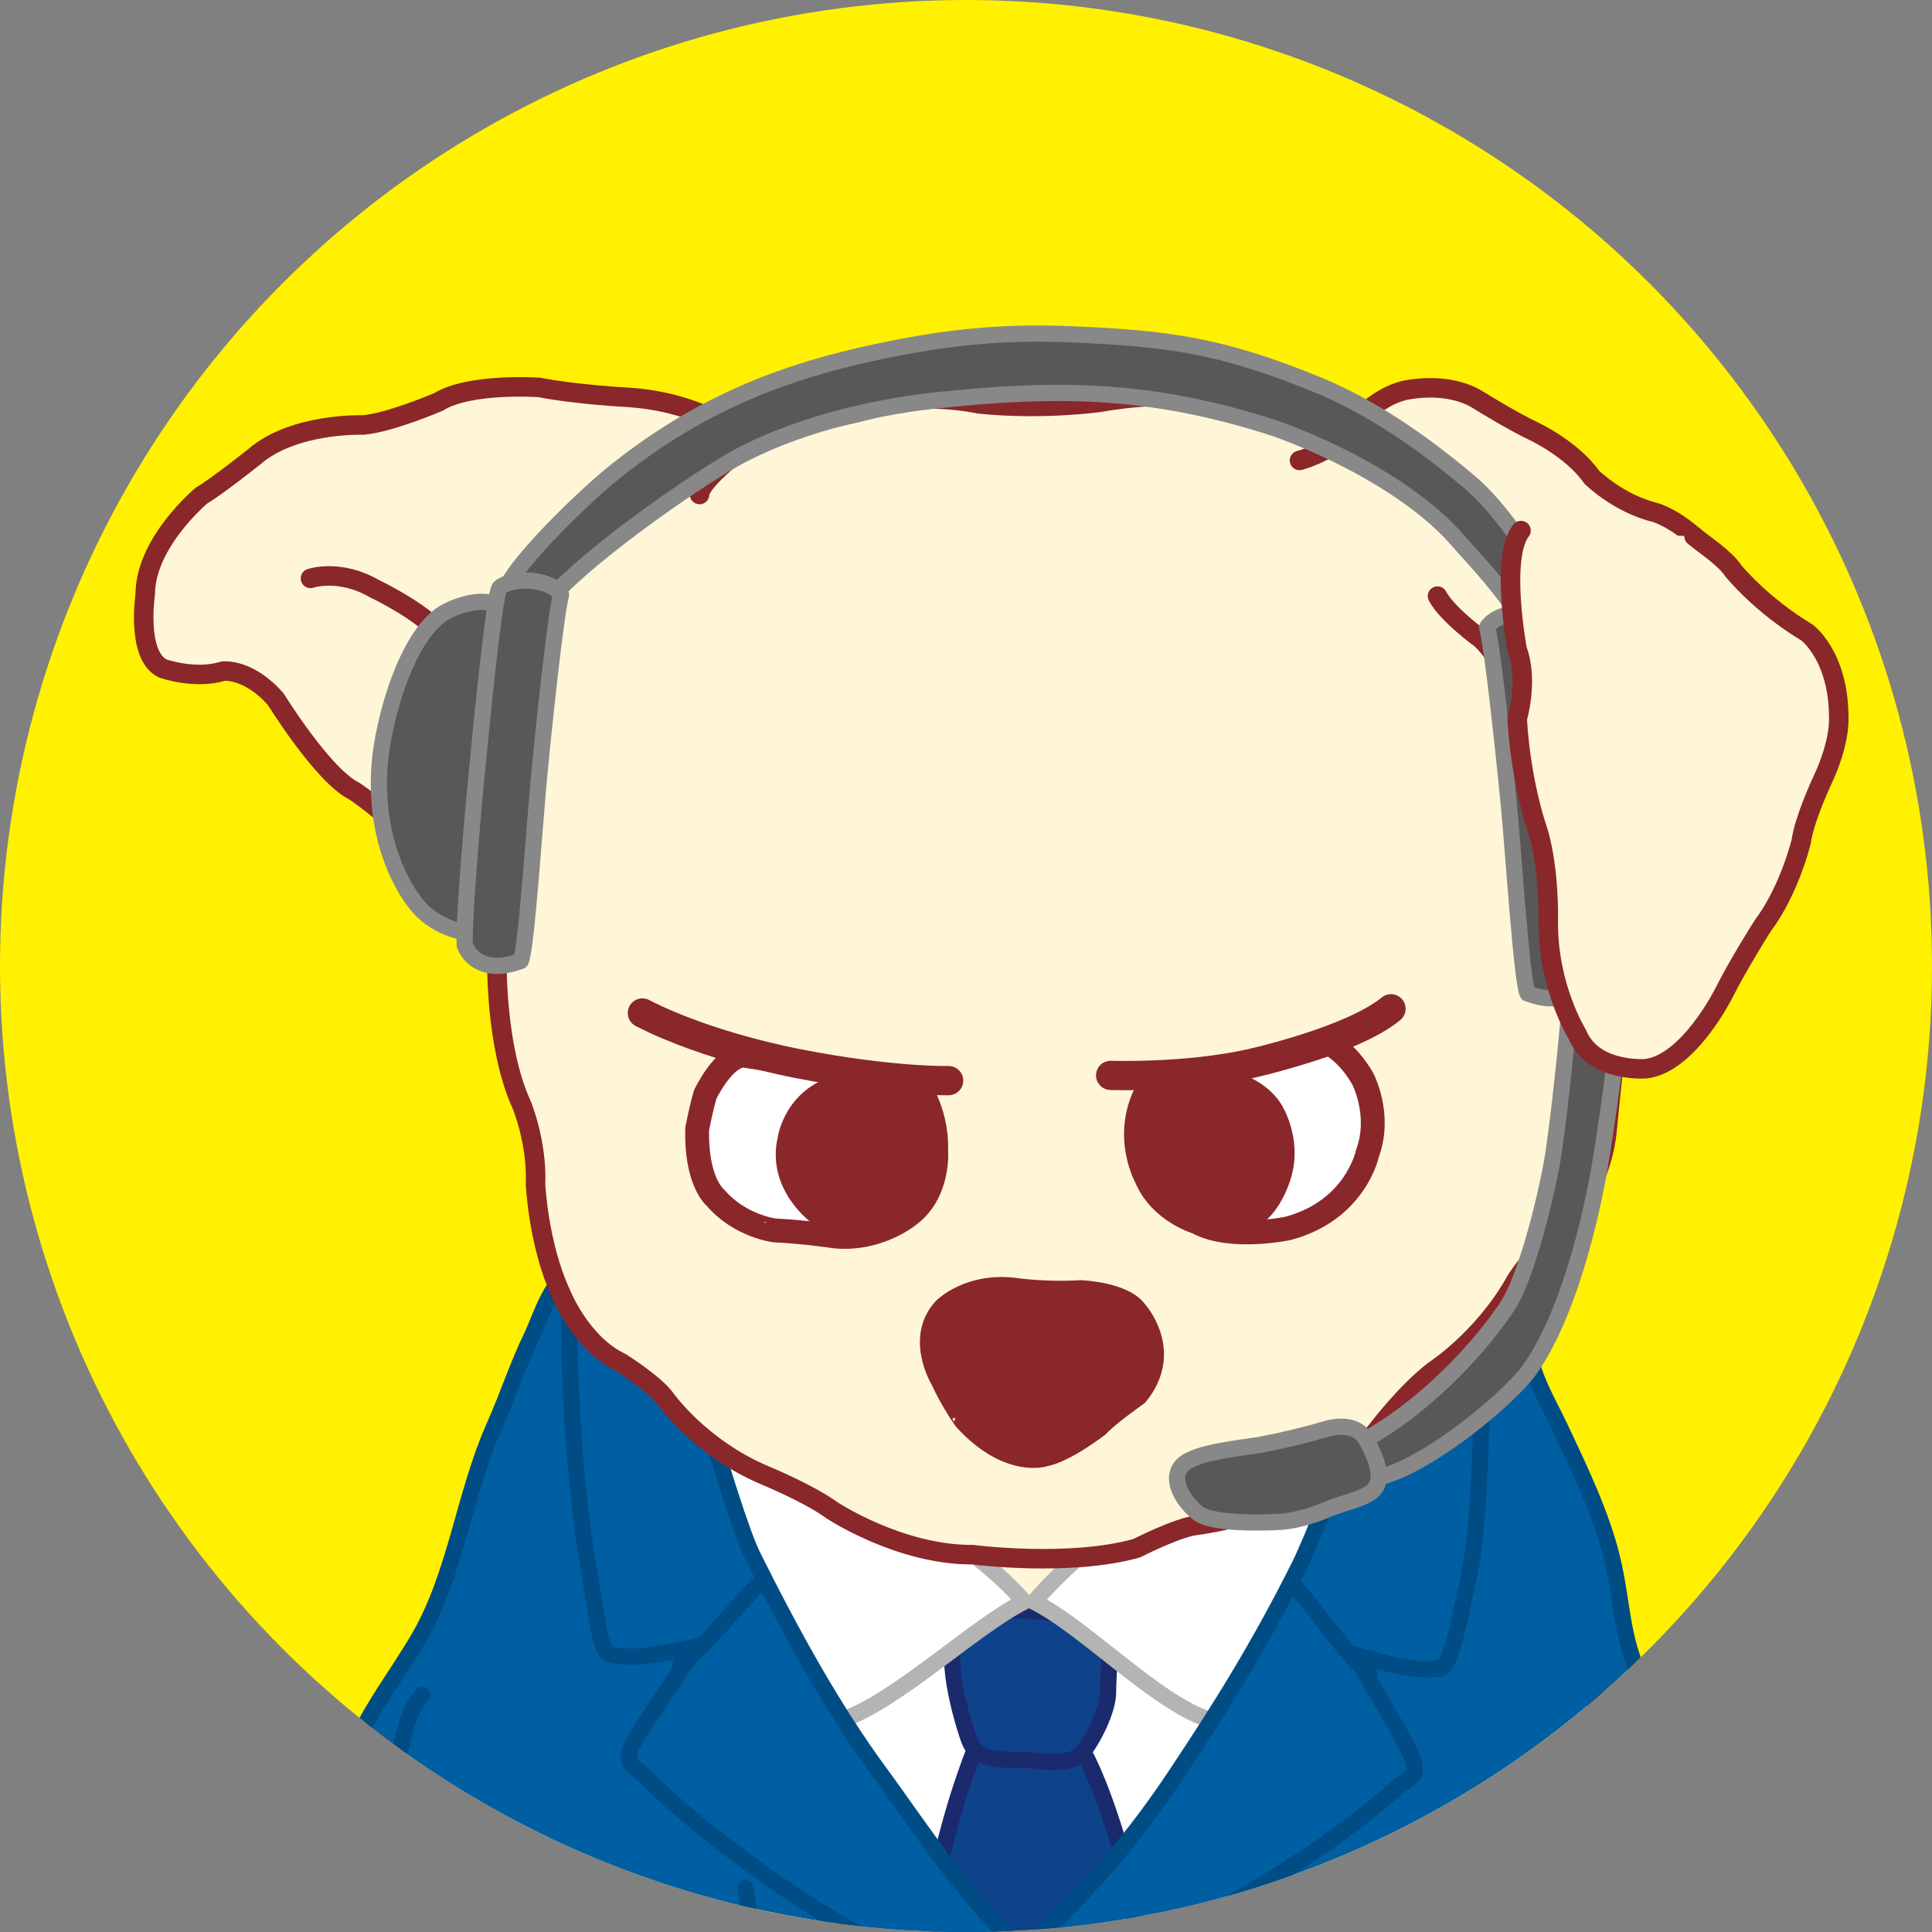 <?xml version="1.0" encoding="utf-8"?>
<!-- Generator: Adobe Illustrator 23.0.1, SVG Export Plug-In . SVG Version: 6.00 Build 0)  -->
<!DOCTYPE svg PUBLIC "-//W3C//DTD SVG 1.1//EN" "http://www.w3.org/Graphics/SVG/1.1/DTD/svg11.dtd">
<svg version="1.1" id="レイヤー_1" xmlns="http://www.w3.org/2000/svg" xmlns:xlink="http://www.w3.org/1999/xlink" x="0px"
	 y="0px" width="40px" height="40px" viewBox="0 0 40 40" style="enable-background:new 0 0 40 40;" xml:space="preserve">
<rect x="0" y="0" width="40" height="40" fill="#808080" stroke="none"/>
<g>
	<defs>
		<circle id="SVGID_1_" cx="20" cy="20" r="20"/>
	</defs>
	<use xlink:href="#SVGID_1_"  style="overflow:visible;fill:#FFF100;"/>
	<clipPath id="SVGID_2_">
		<use xlink:href="#SVGID_1_"  style="overflow:visible;"/>
	</clipPath>
	<g style="clip-path:url(#SVGID_2_);">
		<path style="fill:#FFF6D7;stroke:#8A272B;stroke-width:0.404;stroke-linecap:round;stroke-linejoin:round;" d="M10.55,40.815c0,0-2.808-0.247-4.254-1.403c0,0-1.322-1.033-2.234-2.126c0,0-0.864-0.972-1.565-1.468
			c0,0-0.785-0.743-1.28,0.33c0,0-0.62,1.405-0.29,3.512c0,0,0.206,1.528,1.032,2.685c0,0,1.281,1.817,3.015,2.52
			c0,0,3.634,1.363,6.071-0.869"/>
		<g>
			<path style="fill:#FFF6D7;stroke:#8A272B;stroke-width:0.404;stroke-linecap:round;stroke-linejoin:round;" d="M12.139,22.862c0,0-0.358,1.707-0.327,2.697c0,0-0.058,0.787-0.331,1.292c0,0-0.389,0.756-0.527,1.628
				c0,0-0.225,0.71-0.493,1.38c0,0-0.506,0.966-0.5,2.412c0,0-0.097,0.83-0.656,1.468c0,0-0.474,0.677-0.523,1.752
				c0,0-1.589,0.671-1.773,2.66c0,0-0.166,1.285-0.389,2.037c0,0-0.385,0.922-0.052,2.274c0,0-0.789,0.341-1.224,2.215
				c0,0-0.737,2.351,0.682,2.802c0,0,1.173,0.458,1.818,0.024c0,0,0.72,0.514,1.96,0.556c0,0,0.582,0.106,1.354-0.291
				c0,0,1.511,1.136,4.002,0.23c0,0,0.565-0.431,2.104-0.067c0,0,1.373,0.286,2.847-0.133c0,0,1.109-0.243,2.604-0.002
				c0,0,1.624,0.403,3.224,0.02c0,0,1.31-0.372,2.936,0.114c0,0,1.584,0.403,2.847-0.174c0,0,2.258,0.838,3.631-0.117
				c0,0,0.93-0.009,1.764-0.428c0,0,2.009-1.139,0.144-3.869c0,0-0.625-0.826-1.424-1.255c0,0,0.261-0.834-0.052-1.609
				c0,0-0.142-0.534-0.118-1.112c0,0,0.237-2.059-2.087-3.637c0,0-0.817-0.566-0.959-1.582c0,0,0.061-1.944-0.943-3.606
				c0,0-0.408-1.144-0.483-2.175c0,0-0.21-1.356-0.896-2.161c0,0-0.444-0.937-0.52-2.049c0,0-0.93-4.515-8.611-4.394
				C21.172,19.764,13.023,19.489,12.139,22.862z"/>
			<path style="fill:none;stroke:#8A272B;stroke-width:0.404;stroke-linecap:round;stroke-linejoin:round;" d="M8.783,35.491c0,0,0.586-0.46,1.251-0.371"/>
			<path style="fill:none;stroke:#8A272B;stroke-width:0.404;stroke-linecap:round;stroke-linejoin:round;" d="M33.272,35.478c0,0-0.9-1.24-2.265-0.865"/>
			<path style="fill:none;stroke:#8A272B;stroke-width:0.404;stroke-linecap:round;stroke-linejoin:round;" d="M6.569,42.463c0,0,1.511-1.427,3.695-0.324c0,0,0.644,0.336,1.42,0.476c0,0,2.857,0.156,3.845,3.927"/>
			<path style="fill:none;stroke:#8A272B;stroke-width:0.404;stroke-linecap:round;stroke-linejoin:round;" d="M7.846,47.505c0,0-0.937-0.48-1.083-1.178"/>
			<path style="fill:none;stroke:#8A272B;stroke-width:0.404;stroke-linecap:round;stroke-linejoin:round;" d="M11.16,47.77c0,0-0.434-0.248-0.494-0.824"/>
			<path style="fill:none;stroke:#8A272B;stroke-width:0.404;stroke-linecap:round;stroke-linejoin:round;" d="M35.356,47.641c0,0,0.973-0.61,0.926-2.075"/>
			<path style="fill:none;stroke:#8A272B;stroke-width:0.404;stroke-linecap:round;stroke-linejoin:round;" d="M31.725,47.758c0,0,0.776-0.273,0.877-0.978"/>
			<path style="fill:none;stroke:#8A272B;stroke-width:0.404;stroke-linecap:round;stroke-linejoin:round;" d="M35.84,42.089c0,0-0.983-1-3.047-0.976c0,0-1.595-0.073-2.569,1.074c0,0-0.681,0.662-1.636,1.168
				c0,0-2.16,1-1.001,3.628"/>
		</g>
		<path style="fill:#005EA2;stroke:#004C85;stroke-width:0.336;stroke-linecap:round;stroke-linejoin:round;" d="M11.981,26.182c-0.576,0.308-0.769,1.058-0.967,1.472c-0.324,0.677-0.485,1.21-0.787,1.891
			c-0.629,1.423-0.787,3.059-1.567,4.385c-0.448,0.762-0.971,1.425-1.317,2.218c-0.292,0.669-0.722,1.434-0.871,2.145
			c-0.165,0.793-0.382,1.678-0.421,2.481C6.03,41.22,5.255,43.141,5.253,43.59c2.038,0.11,4.836,0.612,6.684,1.486
			c1.092,0.517,2.05,0.936,2.805,1.919c0.313,0.407,0.398,0.735,0.899,0.897c0.391,0.126,0.862,0.156,1.301,0.156
			c1.875-0.005,3.74-0.103,5.551,0.167c1.661,0.247,3.568,0.522,5.088-0.462c0.613-0.397,0.923-1.132,1.584-1.542
			c0.807-0.499,1.734-1.163,2.634-1.471c1.011-0.346,2.223-0.53,3.268-0.687c0.884-0.133,1.944,0.074,2.775-0.083
			c-0.099-0.641-0.562-1.543-0.798-2.187c-0.33-0.894-0.535-1.653-0.715-2.565c-0.145-0.739-0.501-1.523-0.869-2.17
			c-0.438-0.769-1.098-1.49-1.486-2.288c-0.418-0.861-0.378-1.61-0.603-2.522c-0.22-0.894-0.672-1.836-1.076-2.69
			c-0.234-0.496-0.476-0.88-0.605-1.404c-0.096-0.39-0.298-1.116-0.617-1.415c-0.371-0.349-0.797-0.383-1.57-0.546
			c-1.234-0.264-6.596,9.417-8.297,9.335c-1.039-0.05-7.096-9.66-7.486-9.644C12.692,25.914,12.339,25.99,11.981,26.182z"/>
		<path style="fill:#FFFFFF;stroke:#B4B4B5;stroke-width:0.336;stroke-linecap:round;stroke-linejoin:round;" d="M25.787,32.642c0.282,0.701,1.799,1.801,1.416,3.211c-0.194,0.716-3.257,4.029-4.289,3.981
			c-1.434-0.068-2.451,0.222-3.869,0c-0.677-0.105-1.728-0.92-1.767-1.738c-0.054-1.161-2.706-1.473-2.813-2.628
			c-0.202-2.185-0.484-5.247,2.515-3.701c1.32,0.682,2.74,1.257,4.223,1.423C21.569,33.23,25.896,32.912,25.787,32.642z"/>
		<path style="fill:#0E428B;stroke:#1B2A6D;stroke-width:0.336;stroke-linecap:round;stroke-linejoin:round;" d="M19.242,39.946c0.033,0.487,0.651,0.47,1.29,0.673c0.918,0.292,3.313-0.324,2.972-1.29
			c-0.168-0.476-0.673-2.634-1.332-3.461c-1.31-1.641-1.833-0.165-2.265,1.116C19.606,37.871,19.213,39.526,19.242,39.946z"/>
		<path style="fill:#0E428B;stroke:#1B2A6D;stroke-width:0.336;stroke-linecap:round;stroke-linejoin:round;" d="M21.32,36.441c-0.926,0-1.132-0.048-1.279-0.483c-0.191-0.561-0.586-2.007-0.087-2.399
			c0.441-0.345,1.85-0.224,2.347-0.059c0.859,0.286,0.64,0.755,0.64,1.542c0,0.356-0.306,0.975-0.54,1.254
			C22.153,36.591,21.32,36.441,21.32,36.441z"/>
		<path style="fill:#FFFFFF;stroke:#B4B4B5;stroke-width:0.336;stroke-linecap:round;stroke-linejoin:round;" d="M18.962,31.227c0.736,0.631,1.639,1.23,2.242,1.934c-1.037,0.518-2.65,2.07-3.757,2.439
			c-0.252,0.084-1.533-1.805-2.252-2.777c-0.577-0.78-3.431-6.996-0.782-6.678c0.788,0.096,1.467,1.61,1.891,2.154
			C17.151,29.382,17.934,30.348,18.962,31.227z"/>
		<path style="fill:#FFFFFF;stroke:#B4B4B5;stroke-width:0.336;stroke-linecap:round;stroke-linejoin:round;" d="M23.505,31.227c-0.736,0.631-1.49,1.232-2.094,1.936c1.037,0.518,2.501,2.067,3.609,2.437
			c0.252,0.084,1.533-1.805,2.252-2.777c0.577-0.78,3.431-6.996,0.782-6.678c-0.789,0.096-1.467,1.61-1.893,2.154
			C25.315,29.382,24.532,30.348,23.505,31.227z"/>
		<g>
			<path style="fill:#005EA2;stroke:#004C85;stroke-width:0.336;stroke-linecap:round;stroke-linejoin:round;" d="M11.897,26.154c-0.252,0.813-0.028,4.597,0.281,6.251c0.146,0.79,0.222,1.805,0.448,1.85
				c0.561,0.112,1.009,0,1.794-0.168c-0.445,0.666-0.926,1.38-1.122,1.682c-0.505,0.785-0.225,0.73,0.056,1.01
				c1.459,1.457,4.264,3.411,6.239,4.138c0.708,0.26,0.716,0.367,1.443,0.403c0.457-0.272,0.682-0.29,0.336-0.784
				c-1.29-1.066-2.356-2.749-3.141-3.813c-0.961-1.306-1.795-2.805-2.634-4.485c-0.518-1.036-1.703-5.682-2.046-6.14
				C13.383,25.873,12.561,25.581,11.897,26.154z"/>
			<path style="fill:none;stroke:#004C85;stroke-width:0.336;stroke-linecap:round;stroke-linejoin:round;" d="M14.084,34.479c0.596-0.46,1.137-1.214,1.682-1.737"/>
		</g>
		<g>
			<path style="fill:#005EA2;stroke:#004C85;stroke-width:0.336;stroke-linecap:round;stroke-linejoin:round;" d="M30.708,26.545c-0.029,1.654,0,4.822-0.314,6.178c-0.183,0.782-0.342,1.787-0.572,1.817
				c-0.566,0.075-1.007-0.066-1.778-0.287c0.399,0.694,0.833,1.438,1.007,1.752c0.451,0.817,0.176,0.742-0.122,1.004
				c-1.553,1.357-3.042,2.163-4.865,3.216c-0.832,0.481-3.56,1.486-4.149,1.514c-0.224-0.168,0.56-0.588,1.065-1.15
				c1.626-1.457,2.579-2.662,3.364-3.84c0.899-1.349,1.71-2.637,2.551-4.317c0.588-1.178,2.102-5.523,2.271-5.888
				C29.283,26.291,30.083,25.931,30.708,26.545z"/>
			<path style="fill:none;stroke:#004C85;stroke-width:0.336;stroke-linecap:round;stroke-linejoin:round;" d="M28.353,34.667c-0.565-0.498-1.055-1.285-1.563-1.844"/>
		</g>
		<path style="fill:none;stroke:#004C85;stroke-width:0.336;stroke-linecap:round;stroke-linejoin:round;" d="M19.915,41.628c0.035,0.099-0.13,1.002-0.14,1.233c-0.019,0.478-0.032,0.964-0.084,1.436
			c-0.106,0.945-0.168,3.47-0.228,3.72"/>
		<g>
			<path style="fill:#FFF6D7;stroke:#8A272B;stroke-width:0.404;stroke-linecap:round;stroke-linejoin:round;" d="M16.705,10.712c0,0-0.798-2.275-3.678-2.484c0,0-1.107-0.057-1.856-0.206c0,0-1.441-0.104-2.093,0.299
				c0,0-1.013,0.436-1.565,0.478c0,0-1.438-0.05-2.252,0.661c0,0-0.787,0.625-1.086,0.798c0,0-1.165,0.967-1.168,2.046
				c0,0-0.191,1.276,0.367,1.538c0,0,0.668,0.234,1.245,0.053c0,0,0.523-0.066,1.092,0.584c0,0,0.976,1.58,1.62,1.897
				c0,0,0.674,0.453,0.874,0.752c0,0,0.634,1.119,1.116,1.66c0,0,0.315,0.462,0.762,0.73c0,0,0.451,0.319,0.876,0.778"/>
			<path style="fill:none;stroke:#8A272B;stroke-width:0.404;stroke-linecap:round;stroke-linejoin:round;" d="M6.428,11.975c0,0,0.602-0.208,1.33,0.216c0,0,0.727,0.344,1.179,0.747c0,0,0.31,0.27,0.868,0.45
				c0,0,1.001,0.28,1.359,1.378"/>
		</g>
		<g>
			<path style="fill:#FFF6D7;" d="M29.889,11.204c0,0-1.639-2.615-3.88-2.728c0,0-2-0.492-3.938-0.031c0,0-3.368-0.419-4.763,0.235
				c0,0-2.489-0.106-3.827,2.95c0,0-0.716,1.259-1.32,2.062c0,0-1.764,2.53-1.844,4.438c0,0-0.218,3.032,0.529,4.88
				c0,0,0.318,1.152,0.432,2.561c0,0,0.22,2.016,2.023,2.928c0,0,1.243,1.709,3.402,2.461c0,0,2.315,2.013,6.749,1.082
				c0,0,1.562-0.575,2.432-0.595c0,0,2.687-1.211,3.113-2.422c0,0,1.61-1.111,2.702-2.981c0,0,1.575-1.237,1.687-3.479
				c0,0,0.43-2.871,0.445-3.99c0,0,0.293-3.406-2.62-5.66C31.212,12.915,30.402,11.939,29.889,11.204z"/>
			<path style="fill:none;stroke:#8A272B;stroke-width:0.404;stroke-linecap:round;stroke-linejoin:round;" d="M28.993,10.175c0,0-0.805-1.334-2.527-1.654c0,0-0.803-0.064-1.388-0.245c0,0-0.889-0.2-2.321,0.055
				c0,0-1.184,0.166-2.486,0.031c0,0-1.25-0.275-2.126,0.076c0,0-0.796,0.213-1.54,0.339c0,0-0.661,0.043-1.503,0.727
				c0,0-0.623,0.513-0.618,0.734"/>
			<path style="fill:none;stroke:#8A272B;stroke-width:0.404;stroke-linecap:round;stroke-linejoin:round;" d="M10.867,16.293c0,0-0.566,0.594-0.508,1.863c0,0,0.08,1.05-0.07,1.715c0,0-0.04,1.798,0.511,3.001
				c0,0,0.323,0.768,0.288,1.653c0,0,0.057,1.242,0.524,2.254c0,0,0.41,1.04,1.248,1.434c0,0,0.674,0.427,0.901,0.726
				c0,0,0.716,1.034,2.084,1.61c0,0,0.891,0.366,1.37,0.713c0,0,1.404,0.935,2.924,0.926c0,0,1.997,0.259,3.396-0.134
				c0,0,0.792-0.406,1.205-0.47c0,0,1.24-0.14,2.03-0.655c0,0,1.066-0.495,1.738-1.313c0,0,0.591-0.788,1.189-1.244
				c0,0,0.978-0.631,1.644-1.78c0,0,0.21-0.419,0.86-1.014c0,0,0.975-0.853,1.08-2.263c0,0,0.089-0.943,0.158-1.47
				c0,0,0.255-0.918,0.234-1.802c0,0,0.012-0.691,0.077-1.439c0,0,0.128-1.606-0.396-2.727c0,0-0.383-0.986-0.838-1.556"/>
		</g>
		<path style="fill:#8A272B;stroke:#8A272B;stroke-width:0.331;stroke-linecap:round;stroke-linejoin:round;" d="M19.428,28.576c0,0-0.532-0.885,0.071-1.53c0,0,0.554-0.564,1.569-0.417c0,0,0.625,0.086,1.301,0.041
			c0,0,0.926,0.029,1.215,0.445c0,0,0.781,0.865,0.008,1.809c0,0-0.602,0.421-0.812,0.65c0,0-0.679,0.529-1.126,0.619
			c0,0-0.784,0.275-1.729-0.754C19.925,29.441,19.648,29.059,19.428,28.576z"/>
		<path style="fill:#FADB00;stroke:#EFA624;stroke-width:0.336;stroke-linecap:round;stroke-linejoin:round;" d="M20.953,42.272c0.916,0.107,0.756,1.347-0.281,1.15C20.002,43.296,20.159,42.177,20.953,42.272z"/>
		<path style="fill:#FADB00;stroke:#EFA624;stroke-width:0.336;stroke-linecap:round;stroke-linejoin:round;" d="M20.953,45.383c0.916,0.108,0.756,1.347-0.281,1.151C20.002,46.407,20.159,45.289,20.953,45.383z"/>
		<g>
			<g>
				<path style="fill:#FFF6D7;stroke:#8A272B;stroke-width:0.404;stroke-linecap:round;stroke-linejoin:round;" d="M8.124,40.186c0,0,0.053,0.852-0.173,1.658c0,0-0.437,1.968,0.605,3.7c0,0,0.272,0.874,0.256,1.26
					c0,0-0.681,2.141,0.549,2.766c0,0,1.174,0.544,2.129,0.269c0,0,0.797,0.885,2.816,0.192c0,0,0.93-0.22,1.303-0.644
					c0,0,0.691,0.124,1.252-0.531c0,0,0.831-1.677-0.714-2.279c0,0-0.497-0.069-0.569-0.356c0,0-0.09-0.961-0.369-2.082
					c0,0-0.263-1.453,0.033-2.619"/>
				<path style="fill:none;stroke:#8A272B;stroke-width:0.404;stroke-linecap:round;stroke-linejoin:round;" d="M11.489,49.839c0,0-0.837-0.362-0.972-1.239"/>
				<path style="fill:none;stroke:#8A272B;stroke-width:0.404;stroke-linecap:round;stroke-linejoin:round;" d="M15.608,49.388c0,0-1.327-0.127-1.509-0.727"/>
			</g>
			<path style="fill:#005EA2;stroke:#004C85;stroke-width:0.336;stroke-linecap:round;stroke-linejoin:round;" d="M8.743,35.096c-0.378,0.336-0.527,1.559-0.589,1.892c-0.119,0.644-0.252,0.967-0.463,1.767
				c-0.167,0.638-0.125,1.513-0.168,2.355c-0.035,0.695,0.211,2.523,0.211,3.238c0,0.789,0.394,1.852,0.799,2.48
				c0.417-0.314,3.001-0.608,3.733-0.682c0.727-0.074,1.478-0.091,2.194-0.159c0.577-0.054,0.707-0.008,1.306-0.042
				c0.084-1.052-0.141-1.823-0.126-2.902c0.01-0.724,0.009-1.16,0-1.892c-0.006-0.459-0.084-1.388-0.21-2.061"/>
			<path style="fill:none;stroke:#EFA624;stroke-width:0.336;stroke-linecap:round;stroke-linejoin:round;" d="M7.902,45.609c0.463-0.083,1.178-0.294,1.809-0.377c0.595-0.078,1.667-0.246,2.27-0.296
				c1.329-0.111,2.407-0.126,3.743-0.126"/>
		</g>
		<g>
			<g>
				<path style="fill:#FFF6D7;stroke:#8A272B;stroke-width:0.404;stroke-linecap:round;stroke-linejoin:round;" d="M26.561,42.471c0,0-0.413,2.85-0.289,4.046c0,0-0.329,0.62-0.536,0.826c0,0-1.527,0.743-1.074,1.942
					c0,0,0.29,1.403,1.61,1.156c0,0,0.785,1.197,2.975,0.496c0,0,0.825-0.29,1.239-0.991c0,0,1.362,0.371,1.94-0.62
					c0,0,0.991-1.116,0.619-2.106c0,0,0.248-1.611,0.495-2.396c0,0,0.373-1.486-0.33-3.055"/>
				<path style="fill:none;stroke:#8A272B;stroke-width:0.404;stroke-linecap:round;stroke-linejoin:round;" d="M26.272,50.441c0,0-0.495-0.33-0.412-1.239"/>
				<path style="fill:none;stroke:#8A272B;stroke-width:0.404;stroke-linecap:round;stroke-linejoin:round;" d="M30.486,49.946c0,0-0.62-0.62-1.239-0.661"/>
			</g>
			<path style="fill:#005EA2;stroke:#004C85;stroke-width:0.336;stroke-linecap:round;stroke-linejoin:round;" d="M26.153,39.511c-0.21,0.883-0.125,1.493-0.126,2.061c-0.001,0.663,0.126,1.174,0.126,1.85
				c0.002,1.246-0.379,1.977-0.42,3.28c1.309,0.267,2.04,0.438,3.406,0.505c0.682,0.034,1.893,0.187,2.565,0.295
				c0.632,0.101,1.128,0.369,1.766,0.336c0.337-1.219,0.217-1.826,0.253-2.522c0.036-0.716,0.252-1.767,0.084-2.65
				c-0.155-0.811-0.357-2.041-0.421-2.691c-0.064-0.657-0.377-2.501-0.715-2.985"/>
			<path style="fill:none;stroke:#EFA624;stroke-width:0.336;stroke-linecap:round;stroke-linejoin:round;" d="M25.816,45.525c2.439,0.21,5.392,0.705,7.906,1.051"/>
		</g>
		<g>
			<g>
				<g>
					<path style="fill:#FFFFFF;stroke:#8A272B;stroke-width:0.494;stroke-linecap:round;stroke-linejoin:round;" d="M14.814,24.799c0,0-0.409-0.322-0.379-1.43c0,0,0.081-0.429,0.168-0.714c0,0,0.379-0.799,0.799-0.799
						c0,0,0.693,0.107,1.136,0.168c0,0,0.421,0.168,1.097,0.199c0,0,0.72,0.133,1.3,0.138c0,0,0.472,0.595,0.447,1.437
						c0,0,0.08,0.855-0.532,1.339c0,0-0.63,0.547-1.556,0.463c0,0-0.619-0.095-1.261-0.126
						C16.034,25.473,15.319,25.388,14.814,24.799z"/>
					<path style="fill:#8A272B;stroke:#8A272B;stroke-width:0.336;stroke-linecap:round;stroke-linejoin:round;" d="M16.919,25.195c0,0-0.887-0.63-0.65-1.624c0,0,0.126-0.927,1.153-1.169c0,0,0.615-0.299,1.345,0.378
						c0,0,0.505,0.338,0.595,0.946c0,0-0.201,1.307-0.996,1.463C18.366,25.189,17.739,25.535,16.919,25.195z"/>
					<path style="fill:#FFFFFF;stroke:#8A272B;stroke-width:0.494;stroke-linecap:round;stroke-linejoin:round;" d="M23.939,22.277c0,0,0.327,0.023,0.883-0.042c0,0,0.299-0.057,1.052-0.21c0,0,0.814-0.128,1.64-0.421
						c0,0,0.378,0.168,0.699,0.728c0,0,0.394,0.744,0.1,1.543c0,0-0.237,1.178-1.641,1.556c0,0-1.2,0.258-1.891-0.126
						c0,0-0.76-0.222-1.052-0.925C23.728,24.379,23.139,23.325,23.939,22.277z"/>
					<path style="fill:#8A272B;stroke:#8A272B;stroke-width:0.336;stroke-linecap:round;stroke-linejoin:round;" d="M23.542,23.988c0,0-0.107-0.576,0.187-1.165c0,0,0.307-0.68,1.314-0.603c0,0,0.968,0.117,1.348,0.741
						c0,0,0.394,0.625,0.183,1.354c0,0-0.273,1.072-1.037,1.032c0,0-0.597,0.009-1.345-0.336
						C24.192,25.01,23.702,24.464,23.542,23.988z"/>
				</g>
				<path style="fill:none;stroke:#8A272B;stroke-width:0.606;stroke-linecap:round;stroke-linejoin:round;" d="M19.64,22.373c0,0-1.168,0.029-3.102-0.349c-0.021-0.004-1.85-0.336-3.238-1.051"/>
				<path style="fill:none;stroke:#8A272B;stroke-width:0.606;stroke-linecap:round;stroke-linejoin:round;" d="M22.995,22.265c0,0,1.533,0.054,2.88-0.241c0,0,2.102-0.463,2.924-1.138"/>
			</g>
		</g>
		<path style="fill:#FFF6D7;stroke:#8A272B;stroke-width:0.404;stroke-linecap:round;stroke-linejoin:round;" d="M26.905,9.533c0,0,0.577-0.151,0.874-0.49c0,0,0.575-0.773,1.276-0.954c0,0,0.907-0.229,1.58,0.211
			c0,0,0.687,0.426,1.135,0.636c0,0,0.782,0.369,1.182,0.94c0,0,0.553,0.554,1.343,0.742c0,0,0.778,0.246,1.375,1.201
			c0,0,0.438,1.512-2.468,3.94c0,0-1.751,0.275-1.958-1.489c0,0-0.125-0.606-0.577-1.037c0,0-0.704-0.508-0.905-0.891"/>
		<g>
			<path style="fill:#595757;stroke:#888888;stroke-width:0.336;stroke-linecap:round;stroke-linejoin:round;" d="M32.978,19.088c-0.178-0.049-0.393,0.476-0.448,1.345c-0.05,0.764-0.274,3.001-0.421,3.757
				c-0.224,1.149-0.588,2.355-0.869,2.804c-0.377,0.602-1.345,1.766-2.543,2.55c-0.522,0.343-1.021,0.576-1.605,0.701
				c-0.393,0.084-1.02,0.313-1.009,0.701c0.014,0.505,2.355-0.3,2.747-0.448c1.026-0.389,2.458-1.609,2.832-2.131
				c0.784-1.094,1.261-3.056,1.456-4.205c0.11-0.641,0.258-1.692,0.337-2.326C33.861,18.563,32.978,19.088,32.978,19.088z"/>
			<path style="fill:#595757;stroke:#888888;stroke-width:0.336;stroke-linecap:round;stroke-linejoin:round;" d="M26.11,29.91c-0.345,0.065-1.356,0.146-1.626,0.42c-0.293,0.298,0.038,0.791,0.337,1.01
				c0.294,0.214,1.317,0.189,1.682,0.168c0.358-0.021,0.735-0.151,1.057-0.289c0.233-0.098,0.708-0.186,0.884-0.376
				c0.237-0.255,0-0.727-0.127-0.983c-0.175-0.353-0.543-0.368-0.881-0.269C26.994,29.72,26.566,29.823,26.11,29.91z"/>
			<g>
				<path style="fill:#595757;stroke:#888888;stroke-width:0.336;stroke-linecap:round;stroke-linejoin:round;" d="M10.331,13.477c-0.35-0.57-0.115-0.896,0.248-1.481c0.366-0.591,1.514-1.71,2.102-2.187
					c1.631-1.321,3.284-2.021,5.102-2.439c1.539-0.354,2.814-0.516,4.402-0.448c1.991,0.084,3.083,0.224,5.074,1.037
					c1.048,0.428,2.108,1.122,3.196,2.047c0.561,0.477,1.169,1.379,1.766,2.299c0.364,0.56,0.694,1.508,0.59,1.57
					c-0.165,0.097-0.527,0.406-0.618,0.197c-0.645-1.487-1.654-2.468-1.99-2.86c-1.135-1.324-3.313-2.19-3.925-2.383
					c-2.48-0.783-4.377-0.813-6.952-0.533c-1.29,0.14-2.915,0.533-4.121,1.206c-0.797,0.444-2.916,1.906-3.785,2.86
					C11.31,12.48,10.519,13.78,10.331,13.477z"/>
				<path style="fill:#595757;stroke:#888888;stroke-width:0.336;stroke-linecap:round;stroke-linejoin:round;" d="M9.254,12.654c-0.819,0.421-1.323,2.243-1.394,3.177c-0.119,1.568,0.492,2.584,0.804,2.944
					c0.417,0.48,1.121,0.612,1.23,0.481c0.07-0.081,0.221-1.231,0.292-1.985c0.087-0.93,0.202-2.43,0.33-3.359
					c0.059-0.43,0.25-1.112-0.196-1.372C10.021,12.367,9.539,12.508,9.254,12.654z"/>
				<path style="fill:#595757;stroke:#888888;stroke-width:0.336;stroke-linecap:round;stroke-linejoin:round;" d="M10.334,12.184c0.029-0.064,0.299-0.192,0.656-0.16c0.506,0.046,0.618,0.286,0.626,0.288
					c-0.125,0.476-0.386,3.039-0.447,3.68c-0.1,1.044-0.27,3.673-0.388,3.904c-0.688,0.26-1.043-0.032-1.159-0.325
					c-0.025-0.519,0.16-2.637,0.234-3.418C10.007,14.584,10.229,12.417,10.334,12.184z"/>
				<path style="fill:#595757;stroke:#888888;stroke-width:0.336;stroke-linecap:round;stroke-linejoin:round;" d="M33.154,13.327c0.82,0.421,1.323,2.243,1.395,3.178c0.119,1.567-0.493,2.584-0.805,2.944
					c-0.417,0.48-1.121,0.611-1.229,0.481c-0.069-0.081-0.221-1.232-0.292-1.986c-0.087-0.93-0.203-2.43-0.33-3.359
					c-0.059-0.429-0.25-1.112,0.196-1.371C32.387,13.04,32.869,13.181,33.154,13.327z"/>
				<path style="fill:#595757;stroke:#888888;stroke-width:0.336;stroke-linecap:round;stroke-linejoin:round;" d="M32.074,12.855c-0.029-0.063-0.299-0.192-0.657-0.16c-0.505,0.046-0.618,0.286-0.627,0.289
					c0.126,0.476,0.387,3.04,0.449,3.679c0.099,1.044,0.269,3.673,0.388,3.905c0.687,0.26,1.043-0.032,1.158-0.325
					c0.025-0.52-0.16-2.637-0.234-3.419C32.401,15.256,32.179,13.089,32.074,12.855z"/>
			</g>
		</g>
		<path style="fill:#FFF6D7;stroke:#8A272B;stroke-width:0.404;stroke-linecap:round;stroke-linejoin:round;" d="M35.073,11.102c0.202,0.17,0.635,0.446,0.813,0.715c0,0,0.571,0.708,1.525,1.278
			c0,0,0.656,0.48,0.658,1.754c0,0,0.044,0.504-0.35,1.332c0,0-0.364,0.777-0.427,1.242c0,0-0.242,1.008-0.795,1.742
			c0,0-0.504,0.793-0.798,1.38c0,0-0.735,1.484-1.629,1.582c0,0-1.087,0.084-1.415-0.715c0,0-0.618-0.989-0.599-2.346
			c0,0,0.026-1.078-0.218-1.871c0,0-0.347-0.957-0.426-2.311c0,0,0.238-0.795,0-1.432c0,0-0.359-1.91,0.079-2.467"/>
	</g>
</g>
</svg>
